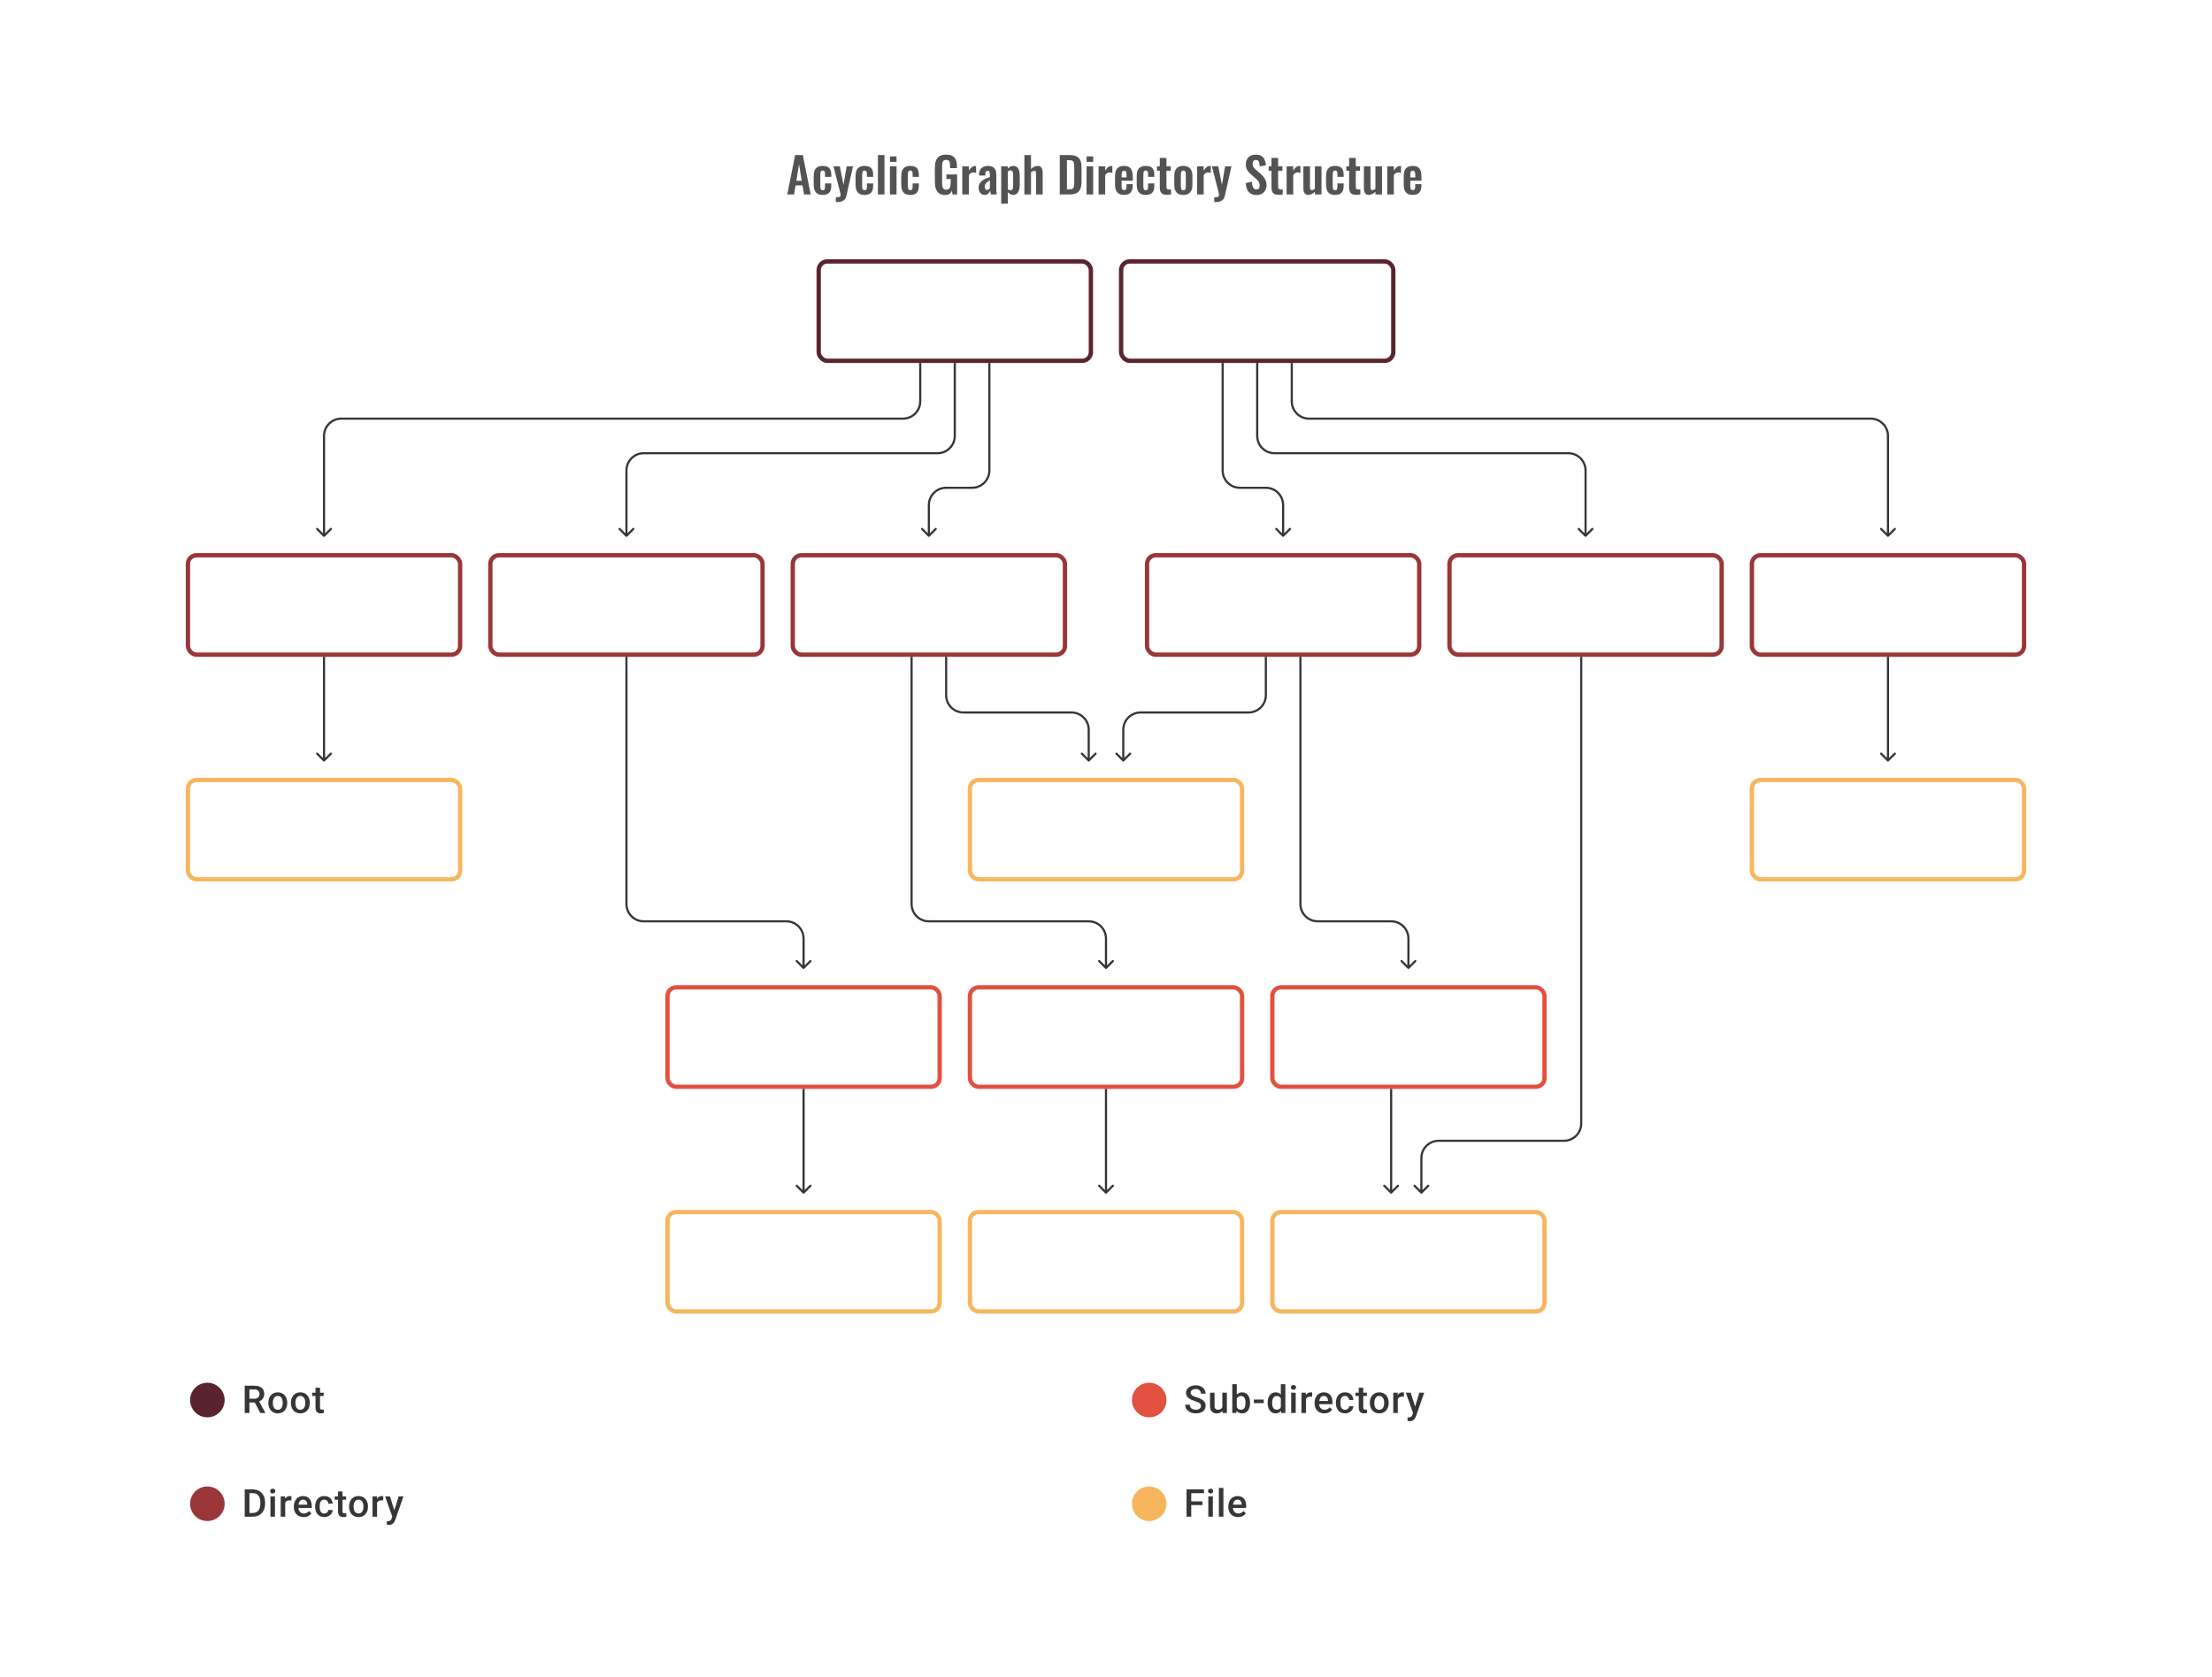 <svg width="1024" height="776" viewBox="0 0 1024 776" fill="none" xmlns="http://www.w3.org/2000/svg">
<rect x="379" y="121" width="126" height="46" rx="4" stroke="#59242D" stroke-width="2"/>
<rect x="519" y="121" width="126" height="46" rx="4" stroke="#59242D" stroke-width="2"/>
<rect x="309" y="457" width="126" height="46" rx="4" stroke="#E25140" stroke-width="2"/>
<rect x="309" y="561" width="126" height="46" rx="4" stroke="#F7B65E" stroke-width="2"/>
<rect x="87" y="361" width="126" height="46" rx="4" stroke="#F7B65E" stroke-width="2"/>
<rect x="811" y="361" width="126" height="46" rx="4" stroke="#F7B65E" stroke-width="2"/>
<rect x="449" y="361" width="126" height="46" rx="4" stroke="#F7B65E" stroke-width="2"/>
<rect x="449" y="457" width="126" height="46" rx="4" stroke="#E25140" stroke-width="2"/>
<rect x="449" y="561" width="126" height="46" rx="4" stroke="#F7B65E" stroke-width="2"/>
<rect x="87" y="257" width="126" height="46" rx="4" stroke="#9A3538" stroke-width="2"/>
<rect x="227" y="257" width="126" height="46" rx="4" stroke="#9A3538" stroke-width="2"/>
<rect x="367" y="257" width="126" height="46" rx="4" stroke="#9A3538" stroke-width="2"/>
<rect x="531" y="257" width="126" height="46" rx="4" stroke="#9A3538" stroke-width="2"/>
<rect x="671" y="257" width="126" height="46" rx="4" stroke="#9A3538" stroke-width="2"/>
<rect x="811" y="257" width="126" height="46" rx="4" stroke="#9A3538" stroke-width="2"/>
<rect x="589" y="457" width="126" height="46" rx="4" stroke="#E25140" stroke-width="2"/>
<rect x="589" y="561" width="126" height="46" rx="4" stroke="#F7B65E" stroke-width="2"/>
<path d="M289.646 248.354C289.842 248.549 290.158 248.549 290.354 248.354L293.536 245.172C293.731 244.976 293.731 244.66 293.536 244.464C293.34 244.269 293.024 244.269 292.828 244.464L290 247.293L287.172 244.464C286.976 244.269 286.66 244.269 286.464 244.464C286.269 244.66 286.269 244.976 286.464 245.172L289.646 248.354ZM441.5 168V201.768H442.5V168H441.5ZM434 209.268H298V210.268H434V209.268ZM289.5 217.768V248H290.5V217.768H289.5ZM298 209.268C293.306 209.268 289.5 213.074 289.5 217.768H290.5C290.5 213.626 293.858 210.268 298 210.268V209.268ZM441.5 201.768C441.5 205.911 438.142 209.268 434 209.268V210.268C438.694 210.268 442.5 206.463 442.5 201.768H441.5Z" fill="#1E1E21" fill-opacity="0.89"/>
<path d="M149.646 248.354C149.842 248.549 150.158 248.549 150.354 248.354L153.536 245.172C153.731 244.976 153.731 244.66 153.536 244.464C153.34 244.269 153.024 244.269 152.828 244.464L150 247.293L147.172 244.464C146.976 244.269 146.66 244.269 146.464 244.464C146.269 244.66 146.269 244.976 146.464 245.172L149.646 248.354ZM425.5 168V185.768H426.5V168H425.5ZM418 193.268H158V194.268H418V193.268ZM149.5 201.768V248H150.5V201.768H149.5ZM158 193.268C153.306 193.268 149.5 197.074 149.5 201.768H150.5C150.5 197.626 153.858 194.268 158 194.268V193.268ZM425.5 185.768C425.5 189.911 422.142 193.268 418 193.268V194.268C422.694 194.268 426.5 190.463 426.5 185.768H425.5Z" fill="#1E1E21" fill-opacity="0.89"/>
<path d="M429.646 248.354C429.842 248.549 430.158 248.549 430.354 248.354L433.536 245.172C433.731 244.976 433.731 244.66 433.536 244.464C433.34 244.269 433.024 244.269 432.828 244.464L430 247.293L427.172 244.464C426.976 244.269 426.66 244.269 426.464 244.464C426.269 244.66 426.269 244.976 426.464 245.172L429.646 248.354ZM457.5 168V217.768H458.5V168H457.5ZM450 225.268H438V226.268H450V225.268ZM429.5 233.768V248H430.5V233.768H429.5ZM438 225.268C433.306 225.268 429.5 229.074 429.5 233.768H430.5C430.5 229.626 433.858 226.268 438 226.268V225.268ZM457.5 217.768C457.5 221.911 454.142 225.268 450 225.268V226.268C454.694 226.268 458.5 222.463 458.5 217.768H457.5Z" fill="#1E1E21" fill-opacity="0.89"/>
<path d="M734.354 248.354C734.158 248.549 733.842 248.549 733.646 248.354L730.464 245.172C730.269 244.976 730.269 244.66 730.464 244.464C730.66 244.269 730.976 244.269 731.172 244.464L734 247.293L736.828 244.464C737.024 244.269 737.34 244.269 737.536 244.464C737.731 244.66 737.731 244.976 737.536 245.172L734.354 248.354ZM582.5 168V201.768H581.5V168H582.5ZM590 209.268H726V210.268H590V209.268ZM734.5 217.768V248H733.5V217.768H734.5ZM726 209.268C730.694 209.268 734.5 213.074 734.5 217.768H733.5C733.5 213.626 730.142 210.268 726 210.268V209.268ZM582.5 201.768C582.5 205.911 585.858 209.268 590 209.268V210.268C585.306 210.268 581.5 206.463 581.5 201.768H582.5Z" fill="#1E1E21" fill-opacity="0.89"/>
<path d="M874.354 248.354C874.158 248.549 873.842 248.549 873.646 248.354L870.464 245.172C870.269 244.976 870.269 244.66 870.464 244.464C870.66 244.269 870.976 244.269 871.172 244.464L874 247.293L876.828 244.464C877.024 244.269 877.34 244.269 877.536 244.464C877.731 244.66 877.731 244.976 877.536 245.172L874.354 248.354ZM598.5 168V185.768H597.5V168H598.5ZM606 193.268H866V194.268H606V193.268ZM874.5 201.768V248H873.5V201.768H874.5ZM866 193.268C870.694 193.268 874.5 197.074 874.5 201.768H873.5C873.5 197.626 870.142 194.268 866 194.268V193.268ZM598.5 185.768C598.5 189.911 601.858 193.268 606 193.268V194.268C601.306 194.268 597.5 190.463 597.5 185.768H598.5Z" fill="#1E1E21" fill-opacity="0.89"/>
<path d="M594.354 248.354C594.158 248.549 593.842 248.549 593.646 248.354L590.464 245.172C590.269 244.976 590.269 244.66 590.464 244.464C590.66 244.269 590.976 244.269 591.172 244.464L594 247.293L596.828 244.464C597.024 244.269 597.34 244.269 597.536 244.464C597.731 244.66 597.731 244.976 597.536 245.172L594.354 248.354ZM566.5 168V217.768H565.5V168H566.5ZM574 225.268H586V226.268H574V225.268ZM594.5 233.768V248H593.5V233.768H594.5ZM586 225.268C590.694 225.268 594.5 229.074 594.5 233.768H593.5C593.5 229.626 590.142 226.268 586 226.268V225.268ZM566.5 217.768C566.5 221.911 569.858 225.268 574 225.268V226.268C569.306 226.268 565.5 222.463 565.5 217.768H566.5Z" fill="#1E1E21" fill-opacity="0.89"/>
<path d="M519.646 352.354C519.842 352.549 520.158 352.549 520.354 352.354L523.536 349.172C523.731 348.976 523.731 348.66 523.536 348.464C523.34 348.269 523.024 348.269 522.828 348.464L520 351.293L517.172 348.464C516.976 348.269 516.66 348.269 516.464 348.464C516.269 348.66 516.269 348.976 516.464 349.172L519.646 352.354ZM585.5 304V321.768H586.5V304H585.5ZM578 329.268H528V330.268H578V329.268ZM519.5 337.768V352H520.5V337.768H519.5ZM528 329.268C523.306 329.268 519.5 333.074 519.5 337.768H520.5C520.5 333.626 523.858 330.268 528 330.268V329.268ZM585.5 321.768C585.5 325.911 582.142 329.268 578 329.268V330.268C582.694 330.268 586.5 326.463 586.5 321.768H585.5Z" fill="#1E1E21" fill-opacity="0.89"/>
<path d="M504.354 352.354C504.158 352.549 503.842 352.549 503.646 352.354L500.464 349.172C500.269 348.976 500.269 348.66 500.464 348.464C500.66 348.269 500.976 348.269 501.172 348.464L504 351.293L506.828 348.464C507.024 348.269 507.34 348.269 507.536 348.464C507.731 348.66 507.731 348.976 507.536 349.172L504.354 352.354ZM438.5 304V321.768H437.5V304H438.5ZM446 329.268H496V330.268H446V329.268ZM504.5 337.768V352H503.5V337.768H504.5ZM496 329.268C500.694 329.268 504.5 333.074 504.5 337.768H503.5C503.5 333.626 500.142 330.268 496 330.268V329.268ZM438.5 321.768C438.5 325.911 441.858 329.268 446 329.268V330.268C441.306 330.268 437.5 326.463 437.5 321.768H438.5Z" fill="#1E1E21" fill-opacity="0.89"/>
<path d="M149.646 352.354C149.842 352.549 150.158 352.549 150.354 352.354L153.536 349.172C153.731 348.976 153.731 348.66 153.536 348.464C153.34 348.269 153.024 348.269 152.828 348.464L150 351.293L147.172 348.464C146.976 348.269 146.66 348.269 146.464 348.464C146.269 348.66 146.269 348.976 146.464 349.172L149.646 352.354ZM149.5 304V352H150.5V304H149.5Z" fill="#1E1E21" fill-opacity="0.89"/>
<path d="M371.646 552.354C371.842 552.549 372.158 552.549 372.354 552.354L375.536 549.172C375.731 548.976 375.731 548.66 375.536 548.464C375.34 548.269 375.024 548.269 374.828 548.464L372 551.293L369.172 548.464C368.976 548.269 368.66 548.269 368.464 548.464C368.269 548.66 368.269 548.976 368.464 549.172L371.646 552.354ZM371.5 504V552H372.5V504H371.5Z" fill="#1E1E21" fill-opacity="0.89"/>
<path d="M511.646 552.354C511.842 552.549 512.158 552.549 512.354 552.354L515.536 549.172C515.731 548.976 515.731 548.66 515.536 548.464C515.34 548.269 515.024 548.269 514.828 548.464L512 551.293L509.172 548.464C508.976 548.269 508.66 548.269 508.464 548.464C508.269 548.66 508.269 548.976 508.464 549.172L511.646 552.354ZM511.5 504V552H512.5V504H511.5Z" fill="#1E1E21" fill-opacity="0.89"/>
<path d="M643.646 552.354C643.842 552.549 644.158 552.549 644.354 552.354L647.536 549.172C647.731 548.976 647.731 548.66 647.536 548.464C647.34 548.269 647.024 548.269 646.828 548.464L644 551.293L641.172 548.464C640.976 548.269 640.66 548.269 640.464 548.464C640.269 548.66 640.269 548.976 640.464 549.172L643.646 552.354ZM643.5 504V552H644.5V504H643.5Z" fill="#1E1E21" fill-opacity="0.89"/>
<path d="M873.646 352.354C873.842 352.549 874.158 352.549 874.354 352.354L877.536 349.172C877.731 348.976 877.731 348.66 877.536 348.464C877.34 348.269 877.024 348.269 876.828 348.464L874 351.293L871.172 348.464C870.976 348.269 870.66 348.269 870.464 348.464C870.269 348.66 870.269 348.976 870.464 349.172L873.646 352.354ZM873.5 304V352H874.5V304H873.5Z" fill="#1E1E21" fill-opacity="0.89"/>
<path d="M371.646 448.354C371.842 448.549 372.158 448.549 372.354 448.354L375.536 445.172C375.731 444.976 375.731 444.66 375.536 444.464C375.34 444.269 375.024 444.269 374.828 444.464L372 447.293L369.172 444.464C368.976 444.269 368.66 444.269 368.464 444.464C368.269 444.66 368.269 444.976 368.464 445.172L371.646 448.354ZM289.5 304V418.425H290.5V304H289.5ZM298 426.925H364V425.925H298V426.925ZM371.5 434.425V448H372.5V434.425H371.5ZM364 426.925C368.142 426.925 371.5 430.283 371.5 434.425H372.5C372.5 429.731 368.694 425.925 364 425.925V426.925ZM289.5 418.425C289.5 423.12 293.306 426.925 298 426.925V425.925C293.858 425.925 290.5 422.567 290.5 418.425H289.5Z" fill="#1E1E21" fill-opacity="0.89"/>
<path d="M511.646 448.354C511.842 448.549 512.158 448.549 512.354 448.354L515.536 445.172C515.731 444.976 515.731 444.66 515.536 444.464C515.34 444.269 515.024 444.269 514.828 444.464L512 447.293L509.172 444.464C508.976 444.269 508.66 444.269 508.464 444.464C508.269 444.66 508.269 444.976 508.464 445.172L511.646 448.354ZM421.5 304V418.425H422.5V304H421.5ZM430 426.925H504V425.925H430V426.925ZM511.5 434.425V448H512.5V434.425H511.5ZM504 426.925C508.142 426.925 511.5 430.283 511.5 434.425H512.5C512.5 429.731 508.694 425.925 504 425.925V426.925ZM421.5 418.425C421.5 423.12 425.306 426.925 430 426.925V425.925C425.858 425.925 422.5 422.567 422.5 418.425H421.5Z" fill="#1E1E21" fill-opacity="0.89"/>
<path d="M651.646 448.354C651.842 448.549 652.158 448.549 652.354 448.354L655.536 445.172C655.731 444.976 655.731 444.66 655.536 444.464C655.34 444.269 655.024 444.269 654.828 444.464L652 447.293L649.172 444.464C648.976 444.269 648.66 444.269 648.464 444.464C648.269 444.66 648.269 444.976 648.464 445.172L651.646 448.354ZM601.5 304V418.425H602.5V304H601.5ZM610 426.925H644V425.925H610V426.925ZM651.5 434.425V448H652.5V434.425H651.5ZM644 426.925C648.142 426.925 651.5 430.283 651.5 434.425H652.5C652.5 429.731 648.694 425.925 644 425.925V426.925ZM601.5 418.425C601.5 423.12 605.306 426.925 610 426.925V425.925C605.858 425.925 602.5 422.567 602.5 418.425H601.5Z" fill="#1E1E21" fill-opacity="0.89"/>
<path d="M658.354 552.354C658.158 552.549 657.842 552.549 657.646 552.354L654.464 549.172C654.269 548.976 654.269 548.66 654.464 548.464C654.66 548.269 654.976 548.269 655.172 548.464L658 551.293L660.828 548.464C661.024 548.269 661.34 548.269 661.536 548.464C661.731 548.66 661.731 548.976 661.536 549.172L658.354 552.354ZM732.5 304V520H731.5V304H732.5ZM724 528.5H666V527.5H724V528.5ZM658.5 536V552H657.5V536H658.5ZM666 528.5C661.858 528.5 658.5 531.858 658.5 536H657.5C657.5 531.306 661.306 527.5 666 527.5V528.5ZM732.5 520C732.5 524.694 728.694 528.5 724 528.5V527.5C728.142 527.5 731.5 524.142 731.5 520H732.5Z" fill="#1E1E21" fill-opacity="0.89"/>
<circle cx="96" cy="648" r="8" fill="#59242D"/>
<path d="M113.285 641.36H117.756C118.717 641.36 119.536 641.504 120.213 641.794C120.89 642.083 121.408 642.511 121.767 643.078C122.131 643.64 122.314 644.334 122.314 645.162C122.314 645.793 122.198 646.349 121.967 646.829C121.735 647.309 121.408 647.714 120.985 648.044C120.563 648.369 120.059 648.62 119.475 648.8L118.815 649.121H114.795L114.778 647.393H117.791C118.312 647.393 118.746 647.301 119.093 647.115C119.44 646.93 119.701 646.678 119.874 646.36C120.054 646.036 120.143 645.671 120.143 645.266C120.143 644.826 120.057 644.444 119.883 644.12C119.715 643.79 119.455 643.539 119.102 643.365C118.749 643.186 118.3 643.096 117.756 643.096H115.464V654H113.285V641.36ZM120.499 654L117.53 648.322L119.813 648.314L122.826 653.887V654H120.499ZM124.232 649.407V649.208C124.232 648.531 124.33 647.903 124.527 647.324C124.724 646.739 125.008 646.233 125.378 645.805C125.754 645.37 126.211 645.035 126.75 644.797C127.294 644.554 127.907 644.433 128.59 644.433C129.279 644.433 129.893 644.554 130.431 644.797C130.975 645.035 131.435 645.37 131.811 645.805C132.187 646.233 132.474 646.739 132.671 647.324C132.867 647.903 132.966 648.531 132.966 649.208V649.407C132.966 650.085 132.867 650.713 132.671 651.291C132.474 651.87 132.187 652.377 131.811 652.811C131.435 653.239 130.978 653.575 130.439 653.818C129.901 654.055 129.291 654.174 128.608 654.174C127.919 654.174 127.302 654.055 126.758 653.818C126.22 653.575 125.763 653.239 125.387 652.811C125.011 652.377 124.724 651.87 124.527 651.291C124.33 650.713 124.232 650.085 124.232 649.407ZM126.324 649.208V649.407C126.324 649.83 126.368 650.229 126.455 650.605C126.541 650.982 126.677 651.312 126.863 651.595C127.048 651.879 127.285 652.102 127.575 652.264C127.864 652.426 128.208 652.507 128.608 652.507C128.995 652.507 129.331 652.426 129.615 652.264C129.904 652.102 130.141 651.879 130.327 651.595C130.512 651.312 130.648 650.982 130.735 650.605C130.827 650.229 130.874 649.83 130.874 649.407V649.208C130.874 648.791 130.827 648.397 130.735 648.027C130.648 647.651 130.509 647.318 130.318 647.029C130.133 646.739 129.895 646.514 129.606 646.351C129.322 646.184 128.984 646.1 128.59 646.1C128.197 646.1 127.855 646.184 127.566 646.351C127.282 646.514 127.048 646.739 126.863 647.029C126.677 647.318 126.541 647.651 126.455 648.027C126.368 648.397 126.324 648.791 126.324 649.208ZM134.676 649.407V649.208C134.676 648.531 134.774 647.903 134.971 647.324C135.168 646.739 135.451 646.233 135.822 645.805C136.198 645.37 136.655 645.035 137.193 644.797C137.737 644.554 138.351 644.433 139.034 644.433C139.723 644.433 140.336 644.554 140.874 644.797C141.418 645.035 141.879 645.37 142.255 645.805C142.631 646.233 142.918 646.739 143.114 647.324C143.311 647.903 143.409 648.531 143.409 649.208V649.407C143.409 650.085 143.311 650.713 143.114 651.291C142.918 651.87 142.631 652.377 142.255 652.811C141.879 653.239 141.421 653.575 140.883 653.818C140.345 654.055 139.734 654.174 139.051 654.174C138.363 654.174 137.746 654.055 137.202 653.818C136.664 653.575 136.207 653.239 135.83 652.811C135.454 652.377 135.168 651.87 134.971 651.291C134.774 650.713 134.676 650.085 134.676 649.407ZM136.768 649.208V649.407C136.768 649.83 136.811 650.229 136.898 650.605C136.985 650.982 137.121 651.312 137.306 651.595C137.491 651.879 137.729 652.102 138.018 652.264C138.308 652.426 138.652 652.507 139.051 652.507C139.439 652.507 139.775 652.426 140.058 652.264C140.348 652.102 140.585 651.879 140.77 651.595C140.955 651.312 141.091 650.982 141.178 650.605C141.271 650.229 141.317 649.83 141.317 649.407V649.208C141.317 648.791 141.271 648.397 141.178 648.027C141.091 647.651 140.953 647.318 140.762 647.029C140.576 646.739 140.339 646.514 140.05 646.351C139.766 646.184 139.428 646.1 139.034 646.1C138.64 646.1 138.299 646.184 138.01 646.351C137.726 646.514 137.491 646.739 137.306 647.029C137.121 647.318 136.985 647.651 136.898 648.027C136.811 648.397 136.768 648.791 136.768 649.208ZM149.825 644.606V646.134H144.529V644.606H149.825ZM146.057 642.306H148.149V651.404C148.149 651.694 148.19 651.916 148.271 652.073C148.358 652.223 148.476 652.324 148.627 652.377C148.777 652.429 148.954 652.455 149.156 652.455C149.301 652.455 149.44 652.446 149.573 652.429C149.706 652.411 149.813 652.394 149.894 652.377L149.903 653.974C149.729 654.026 149.527 654.072 149.295 654.113C149.07 654.153 148.809 654.174 148.514 654.174C148.034 654.174 147.608 654.09 147.238 653.922C146.867 653.748 146.578 653.468 146.37 653.08C146.161 652.692 146.057 652.177 146.057 651.534V642.306Z" fill="#1E1E21" fill-opacity="0.89"/>
<circle cx="96" cy="696" r="8" fill="#9A3538"/>
<path d="M116.957 702H114.257L114.275 700.272H116.957C117.739 700.272 118.393 700.102 118.919 699.76C119.452 699.419 119.851 698.93 120.117 698.293C120.389 697.656 120.525 696.898 120.525 696.018V695.332C120.525 694.65 120.447 694.045 120.291 693.518C120.14 692.991 119.915 692.549 119.614 692.19C119.319 691.831 118.954 691.559 118.52 691.374C118.092 691.188 117.597 691.096 117.035 691.096H114.205V689.36H117.035C117.875 689.36 118.641 689.501 119.336 689.785C120.031 690.063 120.63 690.465 121.133 690.992C121.642 691.518 122.033 692.149 122.305 692.884C122.577 693.619 122.713 694.441 122.713 695.35V696.018C122.713 696.927 122.577 697.749 122.305 698.484C122.033 699.219 121.642 699.85 121.133 700.377C120.624 700.897 120.016 701.3 119.31 701.583C118.61 701.861 117.825 702 116.957 702ZM115.464 689.36V702H113.285V689.36H115.464ZM127.288 692.606V702H125.187V692.606H127.288ZM125.048 690.141C125.048 689.823 125.152 689.559 125.361 689.351C125.575 689.137 125.87 689.03 126.246 689.03C126.617 689.03 126.909 689.137 127.123 689.351C127.337 689.559 127.444 689.823 127.444 690.141C127.444 690.453 127.337 690.714 127.123 690.922C126.909 691.131 126.617 691.235 126.246 691.235C125.87 691.235 125.575 691.131 125.361 690.922C125.152 690.714 125.048 690.453 125.048 690.141ZM132.037 694.395V702H129.944V692.606H131.941L132.037 694.395ZM134.91 692.546L134.893 694.49C134.765 694.467 134.627 694.45 134.476 694.438C134.331 694.427 134.187 694.421 134.042 694.421C133.683 694.421 133.368 694.473 133.096 694.577C132.824 694.676 132.595 694.82 132.41 695.011C132.23 695.196 132.092 695.422 131.993 695.688C131.895 695.955 131.837 696.253 131.819 696.583L131.342 696.617C131.342 696.027 131.4 695.48 131.516 694.977C131.631 694.473 131.805 694.03 132.037 693.648C132.274 693.266 132.569 692.968 132.922 692.754C133.281 692.54 133.695 692.433 134.164 692.433C134.291 692.433 134.427 692.444 134.572 692.468C134.722 692.491 134.835 692.517 134.91 692.546ZM140.544 702.174C139.85 702.174 139.222 702.061 138.66 701.835C138.105 701.604 137.63 701.282 137.236 700.871C136.849 700.46 136.551 699.977 136.342 699.422C136.134 698.866 136.03 698.267 136.03 697.624V697.277C136.03 696.542 136.137 695.877 136.351 695.28C136.565 694.684 136.863 694.175 137.245 693.752C137.627 693.324 138.079 692.997 138.6 692.771C139.12 692.546 139.685 692.433 140.292 692.433C140.964 692.433 141.551 692.546 142.055 692.771C142.558 692.997 142.975 693.315 143.305 693.726C143.641 694.132 143.89 694.615 144.052 695.176C144.219 695.738 144.303 696.357 144.303 697.034V697.928H137.045V696.426H142.237V696.261C142.226 695.885 142.15 695.532 142.011 695.202C141.878 694.872 141.673 694.606 141.395 694.404C141.117 694.201 140.747 694.1 140.284 694.1C139.936 694.1 139.627 694.175 139.355 694.325C139.089 694.47 138.866 694.681 138.686 694.959C138.507 695.237 138.368 695.573 138.27 695.966C138.177 696.354 138.131 696.791 138.131 697.277V697.624C138.131 698.035 138.186 698.417 138.296 698.77C138.411 699.118 138.579 699.422 138.799 699.682C139.019 699.942 139.285 700.148 139.598 700.298C139.91 700.443 140.266 700.515 140.666 700.515C141.169 700.515 141.618 700.414 142.011 700.212C142.405 700.009 142.746 699.723 143.036 699.352L144.138 700.42C143.936 700.715 143.672 700.999 143.348 701.271C143.024 701.537 142.628 701.754 142.159 701.922C141.696 702.09 141.158 702.174 140.544 702.174ZM150.128 700.507C150.47 700.507 150.777 700.44 151.049 700.307C151.326 700.168 151.549 699.977 151.717 699.734C151.891 699.491 151.986 699.21 152.004 698.892H153.974C153.963 699.5 153.783 700.052 153.436 700.55C153.089 701.048 152.629 701.444 152.056 701.74C151.483 702.029 150.849 702.174 150.154 702.174C149.437 702.174 148.812 702.052 148.279 701.809C147.747 701.56 147.304 701.219 146.951 700.785C146.598 700.35 146.332 699.85 146.152 699.283C145.979 698.715 145.892 698.108 145.892 697.46V697.156C145.892 696.507 145.979 695.9 146.152 695.332C146.332 694.76 146.598 694.256 146.951 693.822C147.304 693.388 147.747 693.049 148.279 692.806C148.812 692.557 149.434 692.433 150.146 692.433C150.898 692.433 151.558 692.583 152.125 692.884C152.692 693.179 153.138 693.593 153.462 694.126C153.792 694.652 153.963 695.266 153.974 695.966H152.004C151.986 695.619 151.899 695.306 151.743 695.029C151.593 694.745 151.379 694.519 151.101 694.351C150.829 694.184 150.502 694.1 150.12 694.1C149.697 694.1 149.347 694.187 149.069 694.36C148.791 694.528 148.574 694.76 148.418 695.055C148.262 695.344 148.149 695.671 148.08 696.036C148.016 696.395 147.984 696.768 147.984 697.156V697.46C147.984 697.847 148.016 698.223 148.08 698.588C148.143 698.953 148.253 699.28 148.409 699.569C148.571 699.853 148.791 700.081 149.069 700.255C149.347 700.423 149.7 700.507 150.128 700.507ZM160.242 692.606V694.134H154.946V692.606H160.242ZM156.474 690.306H158.567V699.404C158.567 699.694 158.607 699.916 158.688 700.073C158.775 700.223 158.894 700.324 159.044 700.377C159.195 700.429 159.371 700.455 159.574 700.455C159.718 700.455 159.857 700.446 159.99 700.429C160.123 700.411 160.231 700.394 160.312 700.377L160.32 701.974C160.147 702.026 159.944 702.072 159.713 702.113C159.487 702.153 159.226 702.174 158.931 702.174C158.451 702.174 158.025 702.09 157.655 701.922C157.285 701.748 156.995 701.468 156.787 701.08C156.578 700.692 156.474 700.177 156.474 699.534V690.306ZM161.605 697.407V697.208C161.605 696.531 161.703 695.903 161.9 695.324C162.097 694.739 162.38 694.233 162.751 693.805C163.127 693.37 163.584 693.035 164.122 692.797C164.667 692.554 165.28 692.433 165.963 692.433C166.652 692.433 167.265 692.554 167.804 692.797C168.348 693.035 168.808 693.37 169.184 693.805C169.56 694.233 169.847 694.739 170.043 695.324C170.24 695.903 170.339 696.531 170.339 697.208V697.407C170.339 698.085 170.24 698.713 170.043 699.291C169.847 699.87 169.56 700.377 169.184 700.811C168.808 701.239 168.35 701.575 167.812 701.818C167.274 702.055 166.663 702.174 165.98 702.174C165.292 702.174 164.675 702.055 164.131 701.818C163.593 701.575 163.136 701.239 162.759 700.811C162.383 700.377 162.097 699.87 161.9 699.291C161.703 698.713 161.605 698.085 161.605 697.407ZM163.697 697.208V697.407C163.697 697.83 163.74 698.229 163.827 698.605C163.914 698.982 164.05 699.312 164.235 699.595C164.421 699.879 164.658 700.102 164.947 700.264C165.237 700.426 165.581 700.507 165.98 700.507C166.368 700.507 166.704 700.426 166.987 700.264C167.277 700.102 167.514 699.879 167.699 699.595C167.885 699.312 168.021 698.982 168.107 698.605C168.2 698.229 168.246 697.83 168.246 697.407V697.208C168.246 696.791 168.2 696.397 168.107 696.027C168.021 695.651 167.882 695.318 167.691 695.029C167.505 694.739 167.268 694.514 166.979 694.351C166.695 694.184 166.357 694.1 165.963 694.1C165.569 694.1 165.228 694.184 164.939 694.351C164.655 694.514 164.421 694.739 164.235 695.029C164.05 695.318 163.914 695.651 163.827 696.027C163.74 696.397 163.697 696.791 163.697 697.208ZM174.549 694.395V702H172.457V692.606H174.453L174.549 694.395ZM177.422 692.546L177.405 694.49C177.278 694.467 177.139 694.45 176.988 694.438C176.844 694.427 176.699 694.421 176.554 694.421C176.195 694.421 175.88 694.473 175.608 694.577C175.336 694.676 175.107 694.82 174.922 695.011C174.743 695.196 174.604 695.422 174.505 695.688C174.407 695.955 174.349 696.253 174.332 696.583L173.854 696.617C173.854 696.027 173.912 695.48 174.028 694.977C174.144 694.473 174.317 694.03 174.549 693.648C174.786 693.266 175.081 692.968 175.434 692.754C175.793 692.54 176.207 692.433 176.676 692.433C176.803 692.433 176.939 692.444 177.084 692.468C177.234 692.491 177.347 692.517 177.422 692.546ZM181.971 700.976L184.524 692.606H186.764L182.996 703.432C182.909 703.664 182.796 703.916 182.657 704.188C182.518 704.46 182.336 704.717 182.11 704.96C181.89 705.209 181.615 705.409 181.285 705.559C180.955 705.716 180.556 705.794 180.087 705.794C179.902 705.794 179.723 705.777 179.549 705.742C179.381 705.713 179.222 705.681 179.072 705.646L179.063 704.049C179.121 704.055 179.19 704.06 179.271 704.066C179.358 704.072 179.428 704.075 179.48 704.075C179.827 704.075 180.116 704.032 180.348 703.945C180.579 703.864 180.767 703.731 180.912 703.545C181.063 703.36 181.19 703.111 181.294 702.799L181.971 700.976ZM180.53 692.606L182.761 699.639L183.135 701.844L181.685 702.217L178.273 692.606H180.53Z" fill="#1E1E21" fill-opacity="0.89"/>
<circle cx="532" cy="648" r="8" fill="#E25140"/>
<path d="M555.935 650.744C555.935 650.484 555.895 650.252 555.813 650.05C555.738 649.847 555.602 649.662 555.405 649.494C555.209 649.326 554.931 649.164 554.572 649.008C554.219 648.846 553.768 648.681 553.218 648.513C552.616 648.328 552.06 648.123 551.551 647.897C551.047 647.665 550.607 647.399 550.231 647.098C549.855 646.791 549.563 646.441 549.354 646.048C549.146 645.648 549.042 645.188 549.042 644.667C549.042 644.152 549.149 643.683 549.363 643.261C549.583 642.838 549.893 642.474 550.292 642.167C550.697 641.854 551.175 641.614 551.724 641.446C552.274 641.273 552.882 641.186 553.548 641.186C554.485 641.186 555.293 641.36 555.97 641.707C556.653 642.054 557.176 642.52 557.541 643.105C557.912 643.689 558.097 644.334 558.097 645.041H555.935C555.935 644.624 555.845 644.256 555.666 643.938C555.492 643.614 555.226 643.359 554.867 643.174C554.514 642.989 554.066 642.896 553.522 642.896C553.006 642.896 552.578 642.974 552.237 643.131C551.895 643.287 551.641 643.498 551.473 643.764C551.305 644.031 551.221 644.332 551.221 644.667C551.221 644.905 551.276 645.122 551.386 645.318C551.496 645.509 551.664 645.689 551.889 645.857C552.115 646.019 552.399 646.172 552.74 646.317C553.082 646.461 553.484 646.6 553.947 646.733C554.647 646.942 555.258 647.173 555.779 647.428C556.3 647.677 556.734 647.96 557.081 648.279C557.428 648.597 557.689 648.959 557.862 649.364C558.036 649.763 558.123 650.218 558.123 650.727C558.123 651.259 558.016 651.74 557.802 652.168C557.587 652.591 557.281 652.952 556.881 653.253C556.488 653.549 556.013 653.777 555.458 653.939C554.908 654.095 554.294 654.174 553.617 654.174C553.009 654.174 552.41 654.093 551.82 653.931C551.235 653.768 550.703 653.523 550.223 653.193C549.742 652.857 549.36 652.44 549.077 651.942C548.793 651.439 548.651 650.851 548.651 650.18H550.83C550.83 650.591 550.9 650.941 551.039 651.231C551.183 651.52 551.383 651.757 551.638 651.942C551.892 652.122 552.187 652.255 552.523 652.342C552.865 652.429 553.229 652.472 553.617 652.472C554.126 652.472 554.552 652.4 554.893 652.255C555.24 652.11 555.501 651.908 555.675 651.647C555.848 651.387 555.935 651.086 555.935 650.744ZM565.849 651.786V644.606H567.95V654H565.971L565.849 651.786ZM566.144 649.833L566.847 649.815C566.847 650.446 566.778 651.028 566.639 651.56C566.5 652.087 566.286 652.547 565.997 652.941C565.707 653.329 565.337 653.632 564.885 653.852C564.434 654.067 563.893 654.174 563.262 654.174C562.805 654.174 562.385 654.107 562.003 653.974C561.621 653.841 561.291 653.635 561.013 653.358C560.741 653.08 560.53 652.718 560.38 652.272C560.229 651.827 560.154 651.294 560.154 650.675V644.606H562.246V650.692C562.246 651.034 562.287 651.32 562.368 651.552C562.449 651.777 562.559 651.96 562.698 652.099C562.837 652.238 562.999 652.336 563.184 652.394C563.369 652.452 563.566 652.481 563.774 652.481C564.37 652.481 564.839 652.365 565.181 652.133C565.528 651.896 565.774 651.578 565.919 651.178C566.069 650.779 566.144 650.331 566.144 649.833ZM570.459 640.665H572.551V651.995L572.351 654H570.459V640.665ZM578.68 649.216V649.399C578.68 650.093 578.602 650.733 578.446 651.317C578.295 651.896 578.064 652.4 577.751 652.828C577.445 653.256 577.063 653.589 576.605 653.826C576.154 654.058 575.63 654.174 575.034 654.174C574.449 654.174 573.94 654.064 573.506 653.844C573.072 653.624 572.707 653.311 572.412 652.906C572.123 652.501 571.888 652.018 571.709 651.456C571.529 650.895 571.402 650.276 571.327 649.598V649.017C571.402 648.334 571.529 647.714 571.709 647.159C571.888 646.597 572.123 646.114 572.412 645.709C572.707 645.298 573.069 644.983 573.497 644.763C573.931 644.543 574.438 644.433 575.017 644.433C575.619 644.433 576.148 644.549 576.605 644.78C577.068 645.012 577.453 645.342 577.76 645.77C578.067 646.192 578.295 646.696 578.446 647.28C578.602 647.865 578.68 648.51 578.68 649.216ZM576.588 649.399V649.216C576.588 648.794 576.553 648.397 576.484 648.027C576.414 647.651 576.299 647.321 576.137 647.037C575.98 646.754 575.766 646.531 575.494 646.369C575.228 646.201 574.895 646.117 574.496 646.117C574.125 646.117 573.807 646.181 573.541 646.308C573.274 646.435 573.052 646.609 572.872 646.829C572.693 647.049 572.551 647.304 572.447 647.593C572.348 647.882 572.282 648.195 572.247 648.531V650.102C572.299 650.536 572.409 650.935 572.577 651.3C572.751 651.659 572.994 651.948 573.306 652.168C573.619 652.382 574.021 652.489 574.513 652.489C574.901 652.489 575.228 652.411 575.494 652.255C575.76 652.099 575.972 651.882 576.128 651.604C576.29 651.32 576.406 650.99 576.475 650.614C576.55 650.238 576.588 649.833 576.588 649.399ZM585.017 647.767V649.433H580.425V647.767H585.017ZM592.935 652.055V640.665H595.036V654H593.134L592.935 652.055ZM586.823 649.407V649.225C586.823 648.513 586.907 647.865 587.075 647.28C587.243 646.69 587.486 646.184 587.804 645.761C588.122 645.333 588.51 645.006 588.967 644.78C589.425 644.549 589.94 644.433 590.513 644.433C591.08 644.433 591.578 644.543 592.006 644.763C592.434 644.983 592.799 645.298 593.1 645.709C593.401 646.114 593.641 646.6 593.82 647.168C594 647.729 594.127 648.354 594.202 649.043V649.624C594.127 650.296 594 650.909 593.82 651.465C593.641 652.021 593.401 652.501 593.1 652.906C592.799 653.311 592.431 653.624 591.997 653.844C591.569 654.064 591.068 654.174 590.495 654.174C589.928 654.174 589.416 654.055 588.959 653.818C588.507 653.58 588.122 653.248 587.804 652.819C587.486 652.391 587.243 651.887 587.075 651.309C586.907 650.724 586.823 650.09 586.823 649.407ZM588.915 649.225V649.407C588.915 649.836 588.953 650.235 589.028 650.605C589.109 650.976 589.234 651.303 589.401 651.587C589.569 651.864 589.786 652.084 590.052 652.246C590.325 652.403 590.649 652.481 591.025 652.481C591.499 652.481 591.89 652.377 592.197 652.168C592.504 651.96 592.744 651.679 592.917 651.326C593.097 650.967 593.218 650.568 593.282 650.128V648.557C593.247 648.215 593.175 647.897 593.065 647.602C592.961 647.306 592.819 647.049 592.64 646.829C592.46 646.603 592.237 646.43 591.971 646.308C591.711 646.181 591.401 646.117 591.042 646.117C590.66 646.117 590.336 646.198 590.07 646.36C589.804 646.522 589.584 646.745 589.41 647.029C589.242 647.312 589.118 647.642 589.037 648.018C588.956 648.395 588.915 648.797 588.915 649.225ZM599.819 644.606V654H597.718V644.606H599.819ZM597.579 642.141C597.579 641.823 597.683 641.559 597.892 641.351C598.106 641.137 598.401 641.03 598.777 641.03C599.148 641.03 599.44 641.137 599.654 641.351C599.868 641.559 599.975 641.823 599.975 642.141C599.975 642.453 599.868 642.714 599.654 642.922C599.44 643.131 599.148 643.235 598.777 643.235C598.401 643.235 598.106 643.131 597.892 642.922C597.683 642.714 597.579 642.453 597.579 642.141ZM604.567 646.395V654H602.475V644.606H604.472L604.567 646.395ZM607.441 644.546L607.424 646.49C607.296 646.467 607.158 646.45 607.007 646.438C606.862 646.427 606.718 646.421 606.573 646.421C606.214 646.421 605.899 646.473 605.627 646.577C605.355 646.676 605.126 646.82 604.941 647.011C604.761 647.196 604.622 647.422 604.524 647.688C604.426 647.955 604.368 648.253 604.35 648.583L603.873 648.617C603.873 648.027 603.931 647.48 604.047 646.977C604.162 646.473 604.336 646.03 604.567 645.648C604.805 645.266 605.1 644.968 605.453 644.754C605.812 644.54 606.226 644.433 606.694 644.433C606.822 644.433 606.958 644.444 607.103 644.468C607.253 644.491 607.366 644.517 607.441 644.546ZM613.075 654.174C612.381 654.174 611.753 654.061 611.191 653.835C610.636 653.604 610.161 653.282 609.767 652.871C609.38 652.46 609.082 651.977 608.873 651.422C608.665 650.866 608.561 650.267 608.561 649.624V649.277C608.561 648.542 608.668 647.877 608.882 647.28C609.096 646.684 609.394 646.175 609.776 645.752C610.158 645.324 610.61 644.997 611.13 644.771C611.651 644.546 612.216 644.433 612.823 644.433C613.495 644.433 614.082 644.546 614.586 644.771C615.089 644.997 615.506 645.315 615.836 645.726C616.172 646.132 616.42 646.615 616.583 647.176C616.75 647.738 616.834 648.357 616.834 649.034V649.928H609.576V648.426H614.768V648.261C614.756 647.885 614.681 647.532 614.542 647.202C614.409 646.872 614.204 646.606 613.926 646.404C613.648 646.201 613.278 646.1 612.815 646.1C612.467 646.1 612.158 646.175 611.886 646.325C611.62 646.47 611.397 646.681 611.217 646.959C611.038 647.237 610.899 647.573 610.801 647.966C610.708 648.354 610.662 648.791 610.662 649.277V649.624C610.662 650.035 610.717 650.417 610.827 650.77C610.942 651.118 611.11 651.422 611.33 651.682C611.55 651.942 611.816 652.148 612.129 652.298C612.441 652.443 612.797 652.515 613.197 652.515C613.7 652.515 614.149 652.414 614.542 652.212C614.936 652.009 615.277 651.723 615.567 651.352L616.669 652.42C616.467 652.715 616.203 652.999 615.879 653.271C615.555 653.537 615.159 653.754 614.69 653.922C614.227 654.09 613.689 654.174 613.075 654.174ZM622.659 652.507C623.001 652.507 623.308 652.44 623.58 652.307C623.857 652.168 624.08 651.977 624.248 651.734C624.422 651.491 624.517 651.21 624.535 650.892H626.505C626.494 651.5 626.314 652.052 625.967 652.55C625.62 653.048 625.16 653.444 624.587 653.74C624.014 654.029 623.38 654.174 622.685 654.174C621.968 654.174 621.343 654.052 620.81 653.809C620.278 653.56 619.835 653.219 619.482 652.785C619.129 652.35 618.863 651.85 618.683 651.283C618.51 650.715 618.423 650.108 618.423 649.46V649.156C618.423 648.507 618.51 647.9 618.683 647.332C618.863 646.76 619.129 646.256 619.482 645.822C619.835 645.388 620.278 645.049 620.81 644.806C621.343 644.557 621.965 644.433 622.677 644.433C623.429 644.433 624.089 644.583 624.656 644.884C625.223 645.179 625.669 645.593 625.993 646.126C626.323 646.652 626.494 647.266 626.505 647.966H624.535C624.517 647.619 624.43 647.306 624.274 647.029C624.124 646.745 623.909 646.519 623.632 646.351C623.36 646.184 623.033 646.1 622.651 646.1C622.228 646.1 621.878 646.187 621.6 646.36C621.322 646.528 621.105 646.76 620.949 647.055C620.793 647.344 620.68 647.671 620.61 648.036C620.547 648.395 620.515 648.768 620.515 649.156V649.46C620.515 649.847 620.547 650.223 620.61 650.588C620.674 650.953 620.784 651.28 620.94 651.569C621.102 651.853 621.322 652.081 621.6 652.255C621.878 652.423 622.231 652.507 622.659 652.507ZM632.773 644.606V646.134H627.477V644.606H632.773ZM629.005 642.306H631.098V651.404C631.098 651.694 631.138 651.916 631.219 652.073C631.306 652.223 631.425 652.324 631.575 652.377C631.726 652.429 631.902 652.455 632.105 652.455C632.249 652.455 632.388 652.446 632.521 652.429C632.654 652.411 632.762 652.394 632.843 652.377L632.851 653.974C632.678 654.026 632.475 654.072 632.244 654.113C632.018 654.153 631.757 654.174 631.462 654.174C630.982 654.174 630.556 654.09 630.186 653.922C629.816 653.748 629.526 653.468 629.318 653.08C629.109 652.692 629.005 652.177 629.005 651.534V642.306ZM634.136 649.407V649.208C634.136 648.531 634.234 647.903 634.431 647.324C634.628 646.739 634.911 646.233 635.282 645.805C635.658 645.37 636.115 645.035 636.653 644.797C637.197 644.554 637.811 644.433 638.494 644.433C639.183 644.433 639.796 644.554 640.334 644.797C640.879 645.035 641.339 645.37 641.715 645.805C642.091 646.233 642.378 646.739 642.574 647.324C642.771 647.903 642.87 648.531 642.87 649.208V649.407C642.87 650.085 642.771 650.713 642.574 651.291C642.378 651.87 642.091 652.377 641.715 652.811C641.339 653.239 640.881 653.575 640.343 653.818C639.805 654.055 639.194 654.174 638.511 654.174C637.823 654.174 637.206 654.055 636.662 653.818C636.124 653.575 635.667 653.239 635.29 652.811C634.914 652.377 634.628 651.87 634.431 651.291C634.234 650.713 634.136 650.085 634.136 649.407ZM636.228 649.208V649.407C636.228 649.83 636.271 650.229 636.358 650.605C636.445 650.982 636.581 651.312 636.766 651.595C636.952 651.879 637.189 652.102 637.478 652.264C637.768 652.426 638.112 652.507 638.511 652.507C638.899 652.507 639.235 652.426 639.518 652.264C639.808 652.102 640.045 651.879 640.23 651.595C640.415 651.312 640.552 650.982 640.638 650.605C640.731 650.229 640.777 649.83 640.777 649.407V649.208C640.777 648.791 640.731 648.397 640.638 648.027C640.552 647.651 640.413 647.318 640.222 647.029C640.036 646.739 639.799 646.514 639.51 646.351C639.226 646.184 638.888 646.1 638.494 646.1C638.1 646.1 637.759 646.184 637.47 646.351C637.186 646.514 636.952 646.739 636.766 647.029C636.581 647.318 636.445 647.651 636.358 648.027C636.271 648.397 636.228 648.791 636.228 649.208ZM647.08 646.395V654H644.987V644.606H646.984L647.08 646.395ZM649.953 644.546L649.936 646.49C649.809 646.467 649.67 646.45 649.519 646.438C649.375 646.427 649.23 646.421 649.085 646.421C648.726 646.421 648.411 646.473 648.139 646.577C647.867 646.676 647.638 646.82 647.453 647.011C647.274 647.196 647.135 647.422 647.036 647.688C646.938 647.955 646.88 648.253 646.863 648.583L646.385 648.617C646.385 648.027 646.443 647.48 646.559 646.977C646.675 646.473 646.848 646.03 647.08 645.648C647.317 645.266 647.612 644.968 647.965 644.754C648.324 644.54 648.738 644.433 649.207 644.433C649.334 644.433 649.47 644.444 649.615 644.468C649.765 644.491 649.878 644.517 649.953 644.546ZM654.502 652.976L657.055 644.606H659.294L655.527 655.432C655.44 655.664 655.327 655.916 655.188 656.188C655.049 656.46 654.867 656.717 654.641 656.96C654.421 657.209 654.146 657.409 653.816 657.559C653.486 657.716 653.087 657.794 652.618 657.794C652.433 657.794 652.254 657.777 652.08 657.742C651.912 657.713 651.753 657.681 651.603 657.646L651.594 656.049C651.652 656.055 651.721 656.06 651.802 656.066C651.889 656.072 651.958 656.075 652.011 656.075C652.358 656.075 652.647 656.032 652.879 655.945C653.11 655.864 653.298 655.731 653.443 655.545C653.594 655.36 653.721 655.111 653.825 654.799L654.502 652.976ZM653.061 644.606L655.292 651.639L655.666 653.844L654.216 654.217L650.804 644.606H653.061Z" fill="#1E1E21" fill-opacity="0.89"/>
<circle cx="532" cy="696" r="8" fill="#F7B65E"/>
<path d="M551.464 689.36V702H549.285V689.36H551.464ZM556.621 694.89V696.617H550.908V694.89H556.621ZM557.341 689.36V691.096H550.908V689.36H557.341ZM561.465 692.606V702H559.364V692.606H561.465ZM559.225 690.141C559.225 689.823 559.329 689.559 559.538 689.351C559.752 689.137 560.047 689.03 560.423 689.03C560.793 689.03 561.086 689.137 561.3 689.351C561.514 689.559 561.621 689.823 561.621 690.141C561.621 690.453 561.514 690.714 561.3 690.922C561.086 691.131 560.793 691.235 560.423 691.235C560.047 691.235 559.752 691.131 559.538 690.922C559.329 690.714 559.225 690.453 559.225 690.141ZM566.352 688.665V702H564.251V688.665H566.352ZM573.141 702.174C572.446 702.174 571.818 702.061 571.257 701.835C570.701 701.604 570.227 701.282 569.833 700.871C569.446 700.46 569.147 699.977 568.939 699.422C568.731 698.866 568.627 698.267 568.627 697.624V697.277C568.627 696.542 568.734 695.877 568.948 695.28C569.162 694.684 569.46 694.175 569.842 693.752C570.224 693.324 570.675 692.997 571.196 692.771C571.717 692.546 572.282 692.433 572.889 692.433C573.561 692.433 574.148 692.546 574.652 692.771C575.155 692.997 575.572 693.315 575.902 693.726C576.237 694.132 576.486 694.615 576.648 695.176C576.816 695.738 576.9 696.357 576.9 697.034V697.928H569.642V696.426H574.834V696.261C574.822 695.885 574.747 695.532 574.608 695.202C574.475 694.872 574.27 694.606 573.992 694.404C573.714 694.201 573.344 694.1 572.881 694.1C572.533 694.1 572.224 694.175 571.952 694.325C571.685 694.47 571.463 694.681 571.283 694.959C571.104 695.237 570.965 695.573 570.866 695.966C570.774 696.354 570.727 696.791 570.727 697.277V697.624C570.727 698.035 570.782 698.417 570.892 698.77C571.008 699.118 571.176 699.422 571.396 699.682C571.616 699.942 571.882 700.148 572.195 700.298C572.507 700.443 572.863 700.515 573.263 700.515C573.766 700.515 574.215 700.414 574.608 700.212C575.002 700.009 575.343 699.723 575.633 699.352L576.735 700.42C576.533 700.715 576.269 700.999 575.945 701.271C575.621 701.537 575.225 701.754 574.756 701.922C574.293 702.09 573.754 702.174 573.141 702.174Z" fill="#1E1E21" fill-opacity="0.89"/>
<path d="M364.45 90L368.095 71.775H371.65L375.295 90H372.213L371.493 85.793H368.32L367.578 90H364.45ZM368.658 83.677H371.133L369.895 76.028L368.658 83.677ZM380.84 90.203C379.835 90.203 379.025 90.015 378.41 89.64C377.81 89.25 377.368 88.703 377.083 87.998C376.813 87.278 376.678 86.43 376.678 85.455V81.54C376.678 80.535 376.813 79.68 377.083 78.975C377.368 78.27 377.818 77.73 378.433 77.355C379.048 76.98 379.85 76.793 380.84 76.793C381.77 76.793 382.528 76.942 383.113 77.243C383.713 77.528 384.148 77.97 384.418 78.57C384.688 79.155 384.823 79.897 384.823 80.797V81.877H381.943V80.73C381.943 80.28 381.905 79.927 381.83 79.672C381.77 79.403 381.658 79.215 381.493 79.11C381.328 78.99 381.11 78.93 380.84 78.93C380.57 78.93 380.353 79.005 380.188 79.155C380.023 79.29 379.903 79.515 379.828 79.83C379.768 80.145 379.738 80.58 379.738 81.135V85.905C379.738 86.745 379.828 87.315 380.008 87.615C380.188 87.9 380.473 88.043 380.863 88.043C381.163 88.043 381.388 87.975 381.538 87.84C381.703 87.705 381.808 87.51 381.853 87.255C381.913 86.985 381.943 86.662 381.943 86.287V84.892H384.823V86.13C384.823 87 384.68 87.743 384.395 88.358C384.125 88.972 383.69 89.438 383.09 89.752C382.505 90.052 381.755 90.203 380.84 90.203ZM386.925 93.532V91.328C387.45 91.328 387.878 91.297 388.208 91.237C388.538 91.177 388.778 91.073 388.928 90.922C389.078 90.772 389.153 90.562 389.153 90.293C389.153 90.097 389.1 89.79 388.995 89.37C388.905 88.95 388.8 88.493 388.68 87.998L385.823 76.995H388.793L390.48 85.567L391.943 76.995H394.89L391.853 90.517C391.688 91.282 391.41 91.882 391.02 92.317C390.63 92.752 390.143 93.06 389.558 93.24C388.973 93.435 388.29 93.532 387.51 93.532H386.925ZM400.22 90.203C399.215 90.203 398.405 90.015 397.79 89.64C397.19 89.25 396.748 88.703 396.463 87.998C396.193 87.278 396.058 86.43 396.058 85.455V81.54C396.058 80.535 396.193 79.68 396.463 78.975C396.748 78.27 397.198 77.73 397.813 77.355C398.428 76.98 399.23 76.793 400.22 76.793C401.15 76.793 401.908 76.942 402.493 77.243C403.093 77.528 403.528 77.97 403.798 78.57C404.068 79.155 404.203 79.897 404.203 80.797V81.877H401.323V80.73C401.323 80.28 401.285 79.927 401.21 79.672C401.15 79.403 401.038 79.215 400.873 79.11C400.708 78.99 400.49 78.93 400.22 78.93C399.95 78.93 399.733 79.005 399.568 79.155C399.403 79.29 399.283 79.515 399.208 79.83C399.148 80.145 399.118 80.58 399.118 81.135V85.905C399.118 86.745 399.208 87.315 399.388 87.615C399.568 87.9 399.853 88.043 400.243 88.043C400.543 88.043 400.768 87.975 400.918 87.84C401.083 87.705 401.188 87.51 401.233 87.255C401.293 86.985 401.323 86.662 401.323 86.287V84.892H404.203V86.13C404.203 87 404.06 87.743 403.775 88.358C403.505 88.972 403.07 89.438 402.47 89.752C401.885 90.052 401.135 90.203 400.22 90.203ZM406.417 90V71.775H409.455V90H406.417ZM411.974 90V76.995H415.034V90H411.974ZM411.974 74.925V72.382H415.034V74.925H411.974ZM421.38 90.203C420.375 90.203 419.565 90.015 418.95 89.64C418.35 89.25 417.907 88.703 417.622 87.998C417.352 87.278 417.217 86.43 417.217 85.455V81.54C417.217 80.535 417.352 79.68 417.622 78.975C417.907 78.27 418.357 77.73 418.972 77.355C419.587 76.98 420.39 76.793 421.38 76.793C422.31 76.793 423.067 76.942 423.652 77.243C424.252 77.528 424.687 77.97 424.957 78.57C425.227 79.155 425.362 79.897 425.362 80.797V81.877H422.482V80.73C422.482 80.28 422.445 79.927 422.37 79.672C422.31 79.403 422.197 79.215 422.032 79.11C421.867 78.99 421.65 78.93 421.38 78.93C421.11 78.93 420.892 79.005 420.727 79.155C420.562 79.29 420.442 79.515 420.367 79.83C420.307 80.145 420.277 80.58 420.277 81.135V85.905C420.277 86.745 420.367 87.315 420.547 87.615C420.727 87.9 421.012 88.043 421.402 88.043C421.702 88.043 421.927 87.975 422.077 87.84C422.242 87.705 422.347 87.51 422.392 87.255C422.452 86.985 422.482 86.662 422.482 86.287V84.892H425.362V86.13C425.362 87 425.22 87.743 424.935 88.358C424.665 88.972 424.23 89.438 423.63 89.752C423.045 90.052 422.295 90.203 421.38 90.203ZM437.616 90.248C436.416 90.248 435.463 89.993 434.758 89.483C434.053 88.972 433.543 88.252 433.228 87.323C432.928 86.377 432.778 85.267 432.778 83.993V77.873C432.778 76.567 432.928 75.442 433.228 74.498C433.528 73.552 434.053 72.832 434.803 72.338C435.568 71.828 436.618 71.573 437.953 71.573C439.198 71.573 440.188 71.782 440.923 72.203C441.658 72.623 442.183 73.23 442.498 74.025C442.828 74.805 442.993 75.757 442.993 76.882V77.828H439.821V76.793C439.821 76.207 439.776 75.705 439.686 75.285C439.611 74.865 439.446 74.55 439.191 74.34C438.951 74.115 438.553 74.002 437.998 74.002C437.413 74.002 436.986 74.145 436.716 74.43C436.461 74.715 436.296 75.09 436.221 75.555C436.161 76.02 436.131 76.53 436.131 77.085V84.713C436.131 85.343 436.183 85.89 436.288 86.355C436.393 86.82 436.588 87.18 436.873 87.435C437.158 87.675 437.563 87.795 438.088 87.795C438.628 87.795 439.041 87.66 439.326 87.39C439.611 87.12 439.806 86.745 439.911 86.265C440.031 85.785 440.091 85.215 440.091 84.555V82.845H438.133V80.752H443.083V90H440.946L440.698 88.2C440.458 88.8 440.091 89.295 439.596 89.685C439.116 90.06 438.456 90.248 437.616 90.248ZM445.482 90V76.995H448.542V78.998C448.992 78.233 449.442 77.685 449.892 77.355C450.342 77.01 450.837 76.838 451.377 76.838C451.467 76.838 451.542 76.845 451.602 76.86C451.677 76.86 451.759 76.868 451.849 76.882V80.055C451.669 79.98 451.467 79.92 451.242 79.875C451.032 79.815 450.814 79.785 450.589 79.785C450.184 79.785 449.817 79.882 449.487 80.078C449.157 80.272 448.842 80.595 448.542 81.045V90H445.482ZM455.822 90.203C455.237 90.203 454.735 90.052 454.315 89.752C453.895 89.438 453.572 89.047 453.347 88.582C453.122 88.103 453.01 87.608 453.01 87.097C453.01 86.287 453.16 85.605 453.46 85.05C453.76 84.495 454.157 84.03 454.652 83.655C455.147 83.28 455.71 82.957 456.34 82.688C456.97 82.403 457.607 82.147 458.252 81.922V80.797C458.252 80.422 458.222 80.108 458.162 79.853C458.117 79.597 458.02 79.403 457.87 79.267C457.735 79.132 457.517 79.065 457.217 79.065C456.962 79.065 456.752 79.125 456.587 79.245C456.437 79.365 456.325 79.537 456.25 79.763C456.19 79.972 456.152 80.22 456.137 80.505L456.092 81.293L453.19 81.18C453.235 79.68 453.602 78.578 454.292 77.873C454.997 77.153 456.062 76.793 457.487 76.793C458.792 76.793 459.737 77.153 460.322 77.873C460.922 78.593 461.222 79.567 461.222 80.797V86.805C461.222 87.285 461.23 87.72 461.245 88.11C461.275 88.5 461.305 88.853 461.335 89.168C461.38 89.483 461.417 89.76 461.447 90H458.702C458.657 89.7 458.597 89.362 458.522 88.987C458.462 88.597 458.417 88.312 458.387 88.132C458.237 88.657 457.952 89.138 457.532 89.573C457.112 89.993 456.542 90.203 455.822 90.203ZM456.947 87.93C457.142 87.93 457.322 87.885 457.487 87.795C457.667 87.69 457.825 87.57 457.96 87.435C458.095 87.3 458.192 87.18 458.252 87.075V83.453C457.922 83.647 457.607 83.843 457.307 84.037C457.022 84.233 456.767 84.45 456.542 84.69C456.332 84.915 456.167 85.162 456.047 85.433C455.942 85.703 455.89 86.017 455.89 86.377C455.89 86.858 455.98 87.24 456.16 87.525C456.355 87.795 456.617 87.93 456.947 87.93ZM463.476 94.275V76.995H466.536V77.985C466.911 77.625 467.323 77.34 467.773 77.13C468.223 76.905 468.696 76.793 469.191 76.793C469.776 76.793 470.256 76.927 470.631 77.198C471.006 77.468 471.298 77.828 471.508 78.278C471.718 78.713 471.861 79.185 471.936 79.695C472.026 80.19 472.071 80.67 472.071 81.135V85.545C472.071 86.4 471.966 87.18 471.756 87.885C471.561 88.59 471.238 89.153 470.788 89.573C470.353 89.993 469.768 90.203 469.033 90.203C468.568 90.203 468.126 90.09 467.706 89.865C467.301 89.64 466.911 89.355 466.536 89.01V94.275H463.476ZM467.886 88.065C468.216 88.065 468.456 87.96 468.606 87.75C468.771 87.525 468.876 87.233 468.921 86.873C468.981 86.498 469.011 86.093 469.011 85.657V81C469.011 80.595 468.981 80.235 468.921 79.92C468.861 79.59 468.748 79.328 468.583 79.132C468.418 78.938 468.178 78.84 467.863 78.84C467.623 78.84 467.383 78.9 467.143 79.02C466.918 79.125 466.716 79.252 466.536 79.403V87.615C466.731 87.75 466.941 87.862 467.166 87.953C467.391 88.028 467.631 88.065 467.886 88.065ZM474.221 90V71.775H477.281V78.233C477.731 77.782 478.219 77.43 478.744 77.175C479.284 76.92 479.869 76.793 480.499 76.793C481.024 76.793 481.444 76.927 481.759 77.198C482.074 77.453 482.306 77.797 482.456 78.233C482.606 78.668 482.681 79.14 482.681 79.65V90H479.621V80.257C479.621 79.868 479.561 79.567 479.441 79.358C479.321 79.147 479.089 79.043 478.744 79.043C478.534 79.043 478.294 79.103 478.024 79.222C477.769 79.343 477.521 79.5 477.281 79.695V90H474.221ZM490.595 90V71.775H494.892C496.377 71.775 497.532 71.978 498.357 72.382C499.197 72.787 499.79 73.41 500.135 74.25C500.495 75.09 500.675 76.155 500.675 77.445V84.105C500.675 85.425 500.495 86.528 500.135 87.412C499.79 88.282 499.205 88.935 498.38 89.37C497.57 89.79 496.452 90 495.027 90H490.595ZM493.925 87.683H494.937C495.702 87.683 496.25 87.547 496.58 87.278C496.91 87.007 497.112 86.618 497.187 86.108C497.262 85.582 497.3 84.945 497.3 84.195V77.22C497.3 76.485 497.247 75.892 497.142 75.442C497.037 74.993 496.82 74.662 496.49 74.453C496.16 74.243 495.627 74.138 494.892 74.138H493.925V87.683ZM503.007 90V76.995H506.067V90H503.007ZM503.007 74.925V72.382H506.067V74.925H503.007ZM508.565 90V76.995H511.625V78.998C512.075 78.233 512.525 77.685 512.975 77.355C513.425 77.01 513.92 76.838 514.46 76.838C514.55 76.838 514.625 76.845 514.685 76.86C514.76 76.86 514.843 76.868 514.933 76.882V80.055C514.753 79.98 514.55 79.92 514.325 79.875C514.115 79.815 513.898 79.785 513.673 79.785C513.268 79.785 512.9 79.882 512.57 80.078C512.24 80.272 511.925 80.595 511.625 81.045V90H508.565ZM520.367 90.203C519.392 90.203 518.597 90.022 517.982 89.662C517.367 89.287 516.91 88.748 516.61 88.043C516.325 87.323 516.182 86.46 516.182 85.455V81.54C516.182 80.505 516.325 79.635 516.61 78.93C516.91 78.225 517.367 77.692 517.982 77.332C518.612 76.972 519.407 76.793 520.367 76.793C521.402 76.793 522.205 76.987 522.775 77.377C523.36 77.767 523.772 78.338 524.012 79.088C524.267 79.823 524.395 80.722 524.395 81.787V83.632H519.22V86.198C519.22 86.618 519.257 86.963 519.332 87.233C519.422 87.502 519.557 87.698 519.737 87.817C519.917 87.938 520.135 87.998 520.39 87.998C520.66 87.998 520.877 87.938 521.042 87.817C521.207 87.683 521.327 87.495 521.402 87.255C521.477 87 521.515 86.685 521.515 86.31V85.23H524.372V86.108C524.372 87.427 524.042 88.44 523.382 89.145C522.722 89.85 521.717 90.203 520.367 90.203ZM519.22 82.125H521.515V80.888C521.515 80.438 521.477 80.078 521.402 79.808C521.327 79.522 521.207 79.32 521.042 79.2C520.877 79.065 520.645 78.998 520.345 78.998C520.075 78.998 519.857 79.065 519.692 79.2C519.527 79.335 519.407 79.56 519.332 79.875C519.257 80.19 519.22 80.64 519.22 81.225V82.125ZM530.386 90.203C529.381 90.203 528.571 90.015 527.956 89.64C527.356 89.25 526.914 88.703 526.629 87.998C526.359 87.278 526.224 86.43 526.224 85.455V81.54C526.224 80.535 526.359 79.68 526.629 78.975C526.914 78.27 527.364 77.73 527.979 77.355C528.594 76.98 529.396 76.793 530.386 76.793C531.316 76.793 532.074 76.942 532.659 77.243C533.259 77.528 533.694 77.97 533.964 78.57C534.234 79.155 534.369 79.897 534.369 80.797V81.877H531.489V80.73C531.489 80.28 531.451 79.927 531.376 79.672C531.316 79.403 531.204 79.215 531.039 79.11C530.874 78.99 530.656 78.93 530.386 78.93C530.116 78.93 529.899 79.005 529.734 79.155C529.569 79.29 529.449 79.515 529.374 79.83C529.314 80.145 529.284 80.58 529.284 81.135V85.905C529.284 86.745 529.374 87.315 529.554 87.615C529.734 87.9 530.019 88.043 530.409 88.043C530.709 88.043 530.934 87.975 531.084 87.84C531.249 87.705 531.354 87.51 531.399 87.255C531.459 86.985 531.489 86.662 531.489 86.287V84.892H534.369V86.13C534.369 87 534.226 87.743 533.941 88.358C533.671 88.972 533.236 89.438 532.636 89.752C532.051 90.052 531.301 90.203 530.386 90.203ZM540.138 90.157C539.313 90.157 538.661 90.022 538.181 89.752C537.716 89.483 537.386 89.093 537.191 88.582C536.996 88.073 536.898 87.465 536.898 86.76V79.02H535.593V76.995H536.898V73.103H539.981V76.995H541.961V79.02H539.981V86.49C539.981 86.94 540.078 87.263 540.273 87.457C540.468 87.638 540.761 87.728 541.151 87.728C541.316 87.728 541.473 87.72 541.623 87.705C541.788 87.69 541.946 87.675 542.096 87.66V90C541.841 90.03 541.541 90.06 541.196 90.09C540.866 90.135 540.513 90.157 540.138 90.157ZM547.789 90.203C546.844 90.203 546.064 90.03 545.449 89.685C544.834 89.325 544.369 88.808 544.054 88.132C543.754 87.457 543.604 86.64 543.604 85.68V81.315C543.604 80.355 543.754 79.537 544.054 78.862C544.369 78.188 544.834 77.677 545.449 77.332C546.064 76.972 546.844 76.793 547.789 76.793C548.734 76.793 549.514 76.972 550.129 77.332C550.759 77.677 551.224 78.188 551.524 78.862C551.839 79.537 551.997 80.355 551.997 81.315V85.68C551.997 86.64 551.839 87.457 551.524 88.132C551.224 88.808 550.759 89.325 550.129 89.685C549.514 90.03 548.734 90.203 547.789 90.203ZM547.812 88.088C548.157 88.088 548.412 87.99 548.577 87.795C548.742 87.6 548.847 87.338 548.892 87.007C548.937 86.662 548.959 86.287 548.959 85.882V81.112C548.959 80.707 548.937 80.34 548.892 80.01C548.847 79.68 548.742 79.418 548.577 79.222C548.412 79.013 548.157 78.907 547.812 78.907C547.467 78.907 547.212 79.013 547.047 79.222C546.882 79.418 546.769 79.68 546.709 80.01C546.664 80.34 546.642 80.707 546.642 81.112V85.882C546.642 86.287 546.664 86.662 546.709 87.007C546.769 87.338 546.882 87.6 547.047 87.795C547.212 87.99 547.467 88.088 547.812 88.088ZM554.158 90V76.995H557.218V78.998C557.668 78.233 558.118 77.685 558.568 77.355C559.018 77.01 559.513 76.838 560.053 76.838C560.143 76.838 560.218 76.845 560.278 76.86C560.353 76.86 560.436 76.868 560.526 76.882V80.055C560.346 79.98 560.143 79.92 559.918 79.875C559.708 79.815 559.491 79.785 559.266 79.785C558.861 79.785 558.493 79.882 558.163 80.078C557.833 80.272 557.518 80.595 557.218 81.045V90H554.158ZM562.113 93.532V91.328C562.638 91.328 563.066 91.297 563.396 91.237C563.726 91.177 563.966 91.073 564.116 90.922C564.266 90.772 564.341 90.562 564.341 90.293C564.341 90.097 564.288 89.79 564.183 89.37C564.093 88.95 563.988 88.493 563.868 87.998L561.011 76.995H563.981L565.668 85.567L567.131 76.995H570.078L567.041 90.517C566.876 91.282 566.598 91.882 566.208 92.317C565.818 92.752 565.331 93.06 564.746 93.24C564.161 93.435 563.478 93.532 562.698 93.532H562.113ZM581.757 90.248C580.662 90.248 579.747 90.037 579.012 89.618C578.277 89.183 577.722 88.552 577.347 87.728C576.972 86.903 576.762 85.89 576.717 84.69L579.574 84.127C579.604 84.832 579.687 85.455 579.822 85.995C579.972 86.535 580.189 86.955 580.474 87.255C580.774 87.54 581.164 87.683 581.644 87.683C582.184 87.683 582.567 87.525 582.792 87.21C583.017 86.88 583.129 86.468 583.129 85.972C583.129 85.177 582.949 84.525 582.589 84.015C582.229 83.505 581.749 82.995 581.149 82.485L578.854 80.46C578.209 79.905 577.692 79.29 577.302 78.615C576.927 77.925 576.739 77.078 576.739 76.073C576.739 74.632 577.159 73.522 577.999 72.743C578.839 71.963 579.987 71.573 581.442 71.573C582.297 71.573 583.009 71.707 583.579 71.978C584.149 72.233 584.599 72.593 584.929 73.058C585.274 73.522 585.529 74.055 585.694 74.655C585.859 75.24 585.964 75.862 586.009 76.522L583.174 77.017C583.144 76.448 583.077 75.938 582.972 75.487C582.882 75.037 582.709 74.685 582.454 74.43C582.214 74.175 581.854 74.047 581.374 74.047C580.879 74.047 580.497 74.213 580.227 74.543C579.972 74.858 579.844 75.255 579.844 75.735C579.844 76.35 579.972 76.86 580.227 77.265C580.482 77.655 580.849 78.06 581.329 78.48L583.602 80.483C584.352 81.112 584.989 81.855 585.514 82.71C586.054 83.55 586.324 84.57 586.324 85.77C586.324 86.64 586.129 87.412 585.739 88.088C585.364 88.763 584.832 89.295 584.142 89.685C583.467 90.06 582.672 90.248 581.757 90.248ZM591.84 90.157C591.015 90.157 590.363 90.022 589.883 89.752C589.418 89.483 589.088 89.093 588.893 88.582C588.698 88.073 588.6 87.465 588.6 86.76V79.02H587.295V76.995H588.6V73.103H591.683V76.995H593.663V79.02H591.683V86.49C591.683 86.94 591.78 87.263 591.975 87.457C592.17 87.638 592.463 87.728 592.853 87.728C593.018 87.728 593.175 87.72 593.325 87.705C593.49 87.69 593.648 87.675 593.798 87.66V90C593.543 90.03 593.243 90.06 592.898 90.09C592.568 90.135 592.215 90.157 591.84 90.157ZM595.621 90V76.995H598.681V78.998C599.131 78.233 599.581 77.685 600.031 77.355C600.481 77.01 600.976 76.838 601.516 76.838C601.606 76.838 601.681 76.845 601.741 76.86C601.816 76.86 601.898 76.868 601.988 76.882V80.055C601.808 79.98 601.606 79.92 601.381 79.875C601.171 79.815 600.953 79.785 600.728 79.785C600.323 79.785 599.956 79.882 599.626 80.078C599.296 80.272 598.981 80.595 598.681 81.045V90H595.621ZM605.578 90.203C605.068 90.203 604.648 90.075 604.318 89.82C603.988 89.55 603.748 89.198 603.598 88.763C603.448 88.312 603.373 87.84 603.373 87.345V76.995H606.433V86.782C606.433 87.172 606.493 87.48 606.613 87.705C606.748 87.915 606.988 88.02 607.333 88.02C607.558 88.02 607.783 87.96 608.008 87.84C608.248 87.72 608.48 87.578 608.705 87.412V76.995H611.765V90H608.705V88.763C608.27 89.183 607.79 89.528 607.265 89.797C606.74 90.067 606.178 90.203 605.578 90.203ZM618.035 90.203C617.03 90.203 616.22 90.015 615.605 89.64C615.005 89.25 614.563 88.703 614.278 87.998C614.008 87.278 613.873 86.43 613.873 85.455V81.54C613.873 80.535 614.008 79.68 614.278 78.975C614.563 78.27 615.013 77.73 615.628 77.355C616.243 76.98 617.045 76.793 618.035 76.793C618.965 76.793 619.723 76.942 620.308 77.243C620.908 77.528 621.343 77.97 621.613 78.57C621.883 79.155 622.018 79.897 622.018 80.797V81.877H619.138V80.73C619.138 80.28 619.1 79.927 619.025 79.672C618.965 79.403 618.853 79.215 618.688 79.11C618.523 78.99 618.305 78.93 618.035 78.93C617.765 78.93 617.548 79.005 617.383 79.155C617.218 79.29 617.098 79.515 617.023 79.83C616.963 80.145 616.933 80.58 616.933 81.135V85.905C616.933 86.745 617.023 87.315 617.203 87.615C617.383 87.9 617.668 88.043 618.058 88.043C618.358 88.043 618.583 87.975 618.733 87.84C618.898 87.705 619.003 87.51 619.048 87.255C619.108 86.985 619.138 86.662 619.138 86.287V84.892H622.018V86.13C622.018 87 621.875 87.743 621.59 88.358C621.32 88.972 620.885 89.438 620.285 89.752C619.7 90.052 618.95 90.203 618.035 90.203ZM627.787 90.157C626.962 90.157 626.31 90.022 625.83 89.752C625.365 89.483 625.035 89.093 624.84 88.582C624.645 88.073 624.547 87.465 624.547 86.76V79.02H623.242V76.995H624.547V73.103H627.63V76.995H629.61V79.02H627.63V86.49C627.63 86.94 627.727 87.263 627.922 87.457C628.117 87.638 628.41 87.728 628.8 87.728C628.965 87.728 629.122 87.72 629.272 87.705C629.437 87.69 629.595 87.675 629.745 87.66V90C629.49 90.03 629.19 90.06 628.845 90.09C628.515 90.135 628.162 90.157 627.787 90.157ZM633.593 90.203C633.083 90.203 632.663 90.075 632.333 89.82C632.003 89.55 631.763 89.198 631.613 88.763C631.463 88.312 631.388 87.84 631.388 87.345V76.995H634.448V86.782C634.448 87.172 634.508 87.48 634.628 87.705C634.763 87.915 635.003 88.02 635.348 88.02C635.573 88.02 635.798 87.96 636.023 87.84C636.263 87.72 636.496 87.578 636.721 87.412V76.995H639.781V90H636.721V88.763C636.286 89.183 635.806 89.528 635.281 89.797C634.756 90.067 634.193 90.203 633.593 90.203ZM642.203 90V76.995H645.263V78.998C645.713 78.233 646.163 77.685 646.613 77.355C647.063 77.01 647.558 76.838 648.098 76.838C648.188 76.838 648.263 76.845 648.323 76.86C648.398 76.86 648.48 76.868 648.57 76.882V80.055C648.39 79.98 648.188 79.92 647.963 79.875C647.753 79.815 647.535 79.785 647.31 79.785C646.905 79.785 646.538 79.882 646.208 80.078C645.878 80.272 645.563 80.595 645.263 81.045V90H642.203ZM654.005 90.203C653.03 90.203 652.235 90.022 651.62 89.662C651.005 89.287 650.547 88.748 650.247 88.043C649.962 87.323 649.82 86.46 649.82 85.455V81.54C649.82 80.505 649.962 79.635 650.247 78.93C650.547 78.225 651.005 77.692 651.62 77.332C652.25 76.972 653.045 76.793 654.005 76.793C655.04 76.793 655.842 76.987 656.412 77.377C656.997 77.767 657.41 78.338 657.65 79.088C657.905 79.823 658.032 80.722 658.032 81.787V83.632H652.857V86.198C652.857 86.618 652.895 86.963 652.97 87.233C653.06 87.502 653.195 87.698 653.375 87.817C653.555 87.938 653.772 87.998 654.027 87.998C654.297 87.998 654.515 87.938 654.68 87.817C654.845 87.683 654.965 87.495 655.04 87.255C655.115 87 655.152 86.685 655.152 86.31V85.23H658.01V86.108C658.01 87.427 657.68 88.44 657.02 89.145C656.36 89.85 655.355 90.203 654.005 90.203ZM652.857 82.125H655.152V80.888C655.152 80.438 655.115 80.078 655.04 79.808C654.965 79.522 654.845 79.32 654.68 79.2C654.515 79.065 654.282 78.998 653.982 78.998C653.712 78.998 653.495 79.065 653.33 79.2C653.165 79.335 653.045 79.56 652.97 79.875C652.895 80.19 652.857 80.64 652.857 81.225V82.125Z" fill="#1E1E21" fill-opacity="0.76"/>
</svg>
